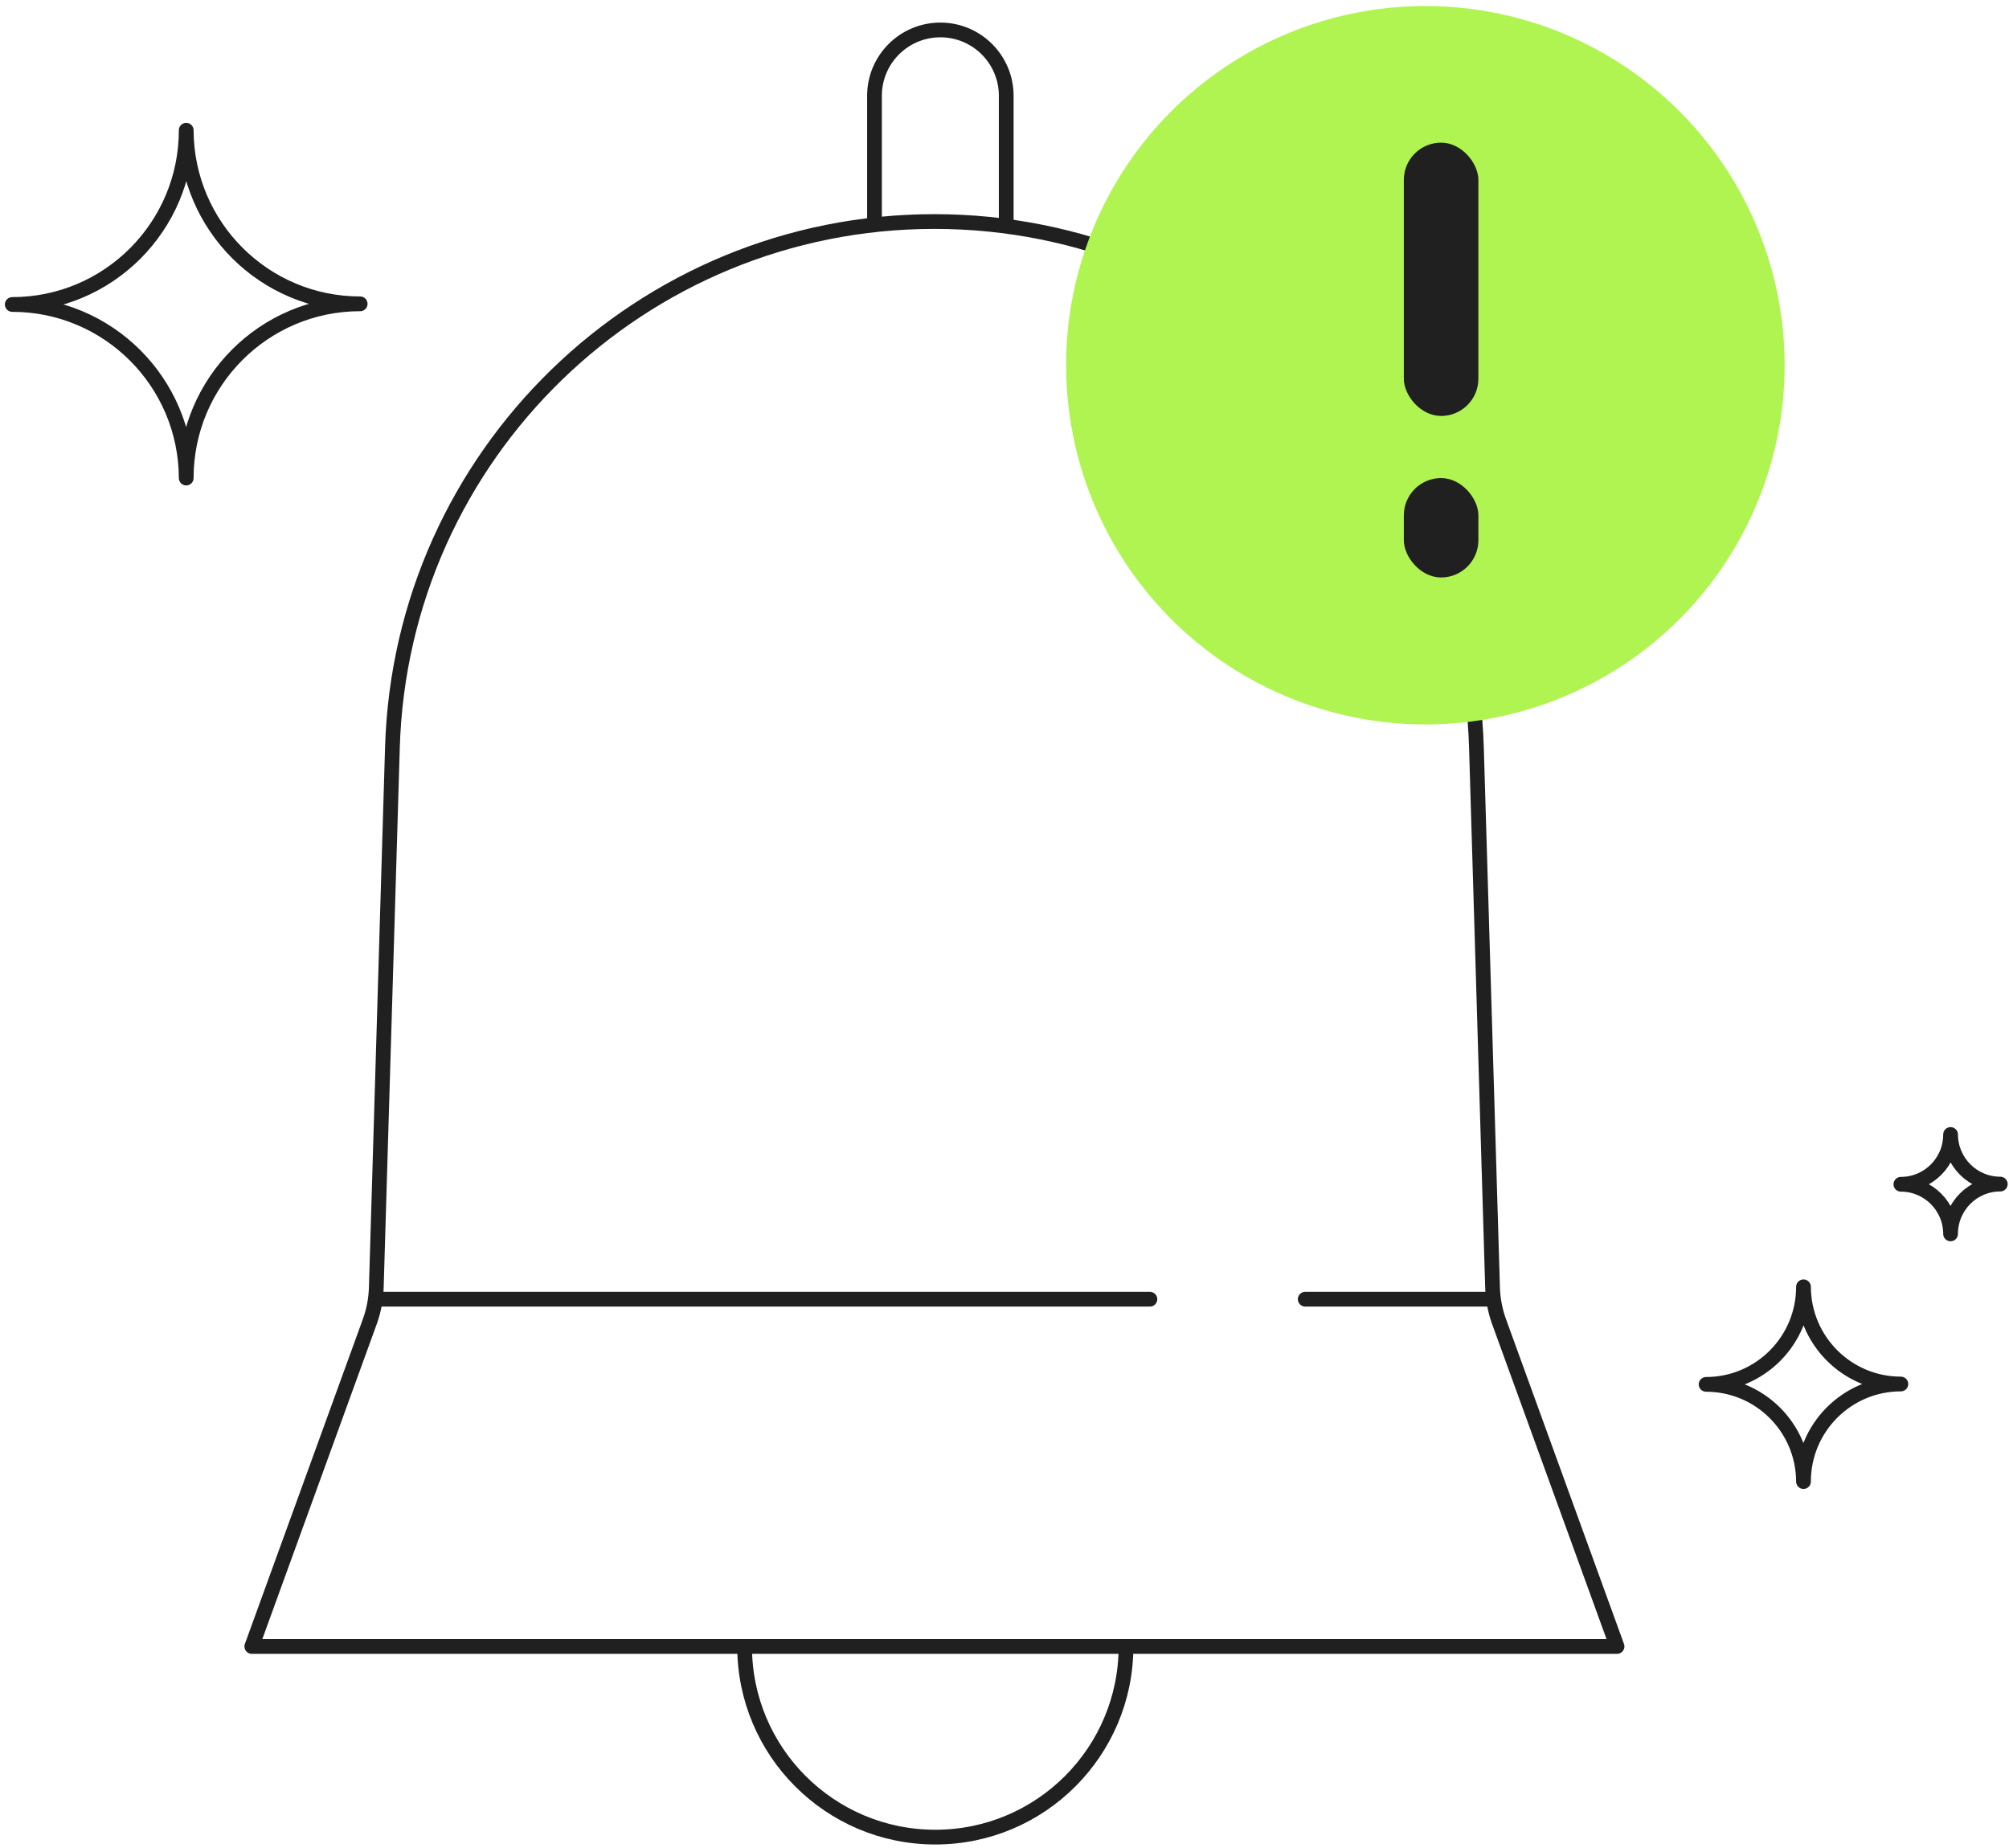 <?xml version="1.0" encoding="UTF-8"?> <svg xmlns="http://www.w3.org/2000/svg" width="175" height="161" viewBox="0 0 175 161" fill="none"><path d="M87.65 19.3L87.65 8.346C87.65 5.178 85.082 2.609 81.913 2.609V2.609C78.744 2.609 76.175 5.178 76.175 8.346L76.175 19.3" stroke="#202020" stroke-width="1.284" stroke-linejoin="round"></path><path fill-rule="evenodd" clip-rule="evenodd" d="M16.221 41.65C16.191 33.292 9.418 26.526 1.068 26.526C9.437 26.526 16.221 19.729 16.221 11.345C16.251 19.704 23.023 26.47 31.373 26.47C23.005 26.47 16.221 33.267 16.221 41.65Z" stroke="#202020" stroke-width="1.284" stroke-linecap="round" stroke-linejoin="round"></path><path fill-rule="evenodd" clip-rule="evenodd" d="M157.098 129.075C157.081 124.396 153.29 120.608 148.615 120.608C153.3 120.608 157.098 116.802 157.098 112.109C157.115 116.788 160.907 120.576 165.581 120.576C160.896 120.576 157.098 124.381 157.098 129.075Z" stroke="#202020" stroke-width="1.284" stroke-linecap="round" stroke-linejoin="round"></path><path fill-rule="evenodd" clip-rule="evenodd" d="M169.911 107.497C169.903 105.109 167.968 103.175 165.582 103.175C167.973 103.175 169.911 101.233 169.911 98.838C169.92 101.226 171.855 103.159 174.241 103.159C171.85 103.159 169.911 105.101 169.911 107.497Z" stroke="#202020" stroke-width="1.284" stroke-linecap="round" stroke-linejoin="round"></path><path d="M32.207 115.155L21.934 143.441H140.858L130.585 115.155C130.237 114.198 130.044 113.191 130.014 112.173L128.609 65.124C127.846 39.598 106.933 19.3 81.396 19.3C55.858 19.3 34.945 39.598 34.183 65.124L32.778 112.173C32.748 113.191 32.555 114.198 32.207 115.155Z" stroke="#202020" stroke-width="1.284" stroke-linecap="round" stroke-linejoin="round"></path><path d="M32.881 113.188H100.167M113.695 113.188H129.898" stroke="#202020" stroke-width="1.284" stroke-linecap="round" stroke-linejoin="round"></path><circle cx="124.161" cy="31.819" r="31.296" fill="#B0F451"></circle><rect x="122.285" y="12.428" width="6.494" height="23.811" rx="3.247" fill="#202020"></rect><rect x="122.285" y="41.65" width="6.494" height="8.659" rx="3.247" fill="#202020"></rect><path d="M64.861 143.441C64.861 152.615 72.299 160.052 81.473 160.052C90.647 160.052 98.084 152.615 98.084 143.441" stroke="#202020" stroke-width="1.284" stroke-linecap="round"></path></svg> 